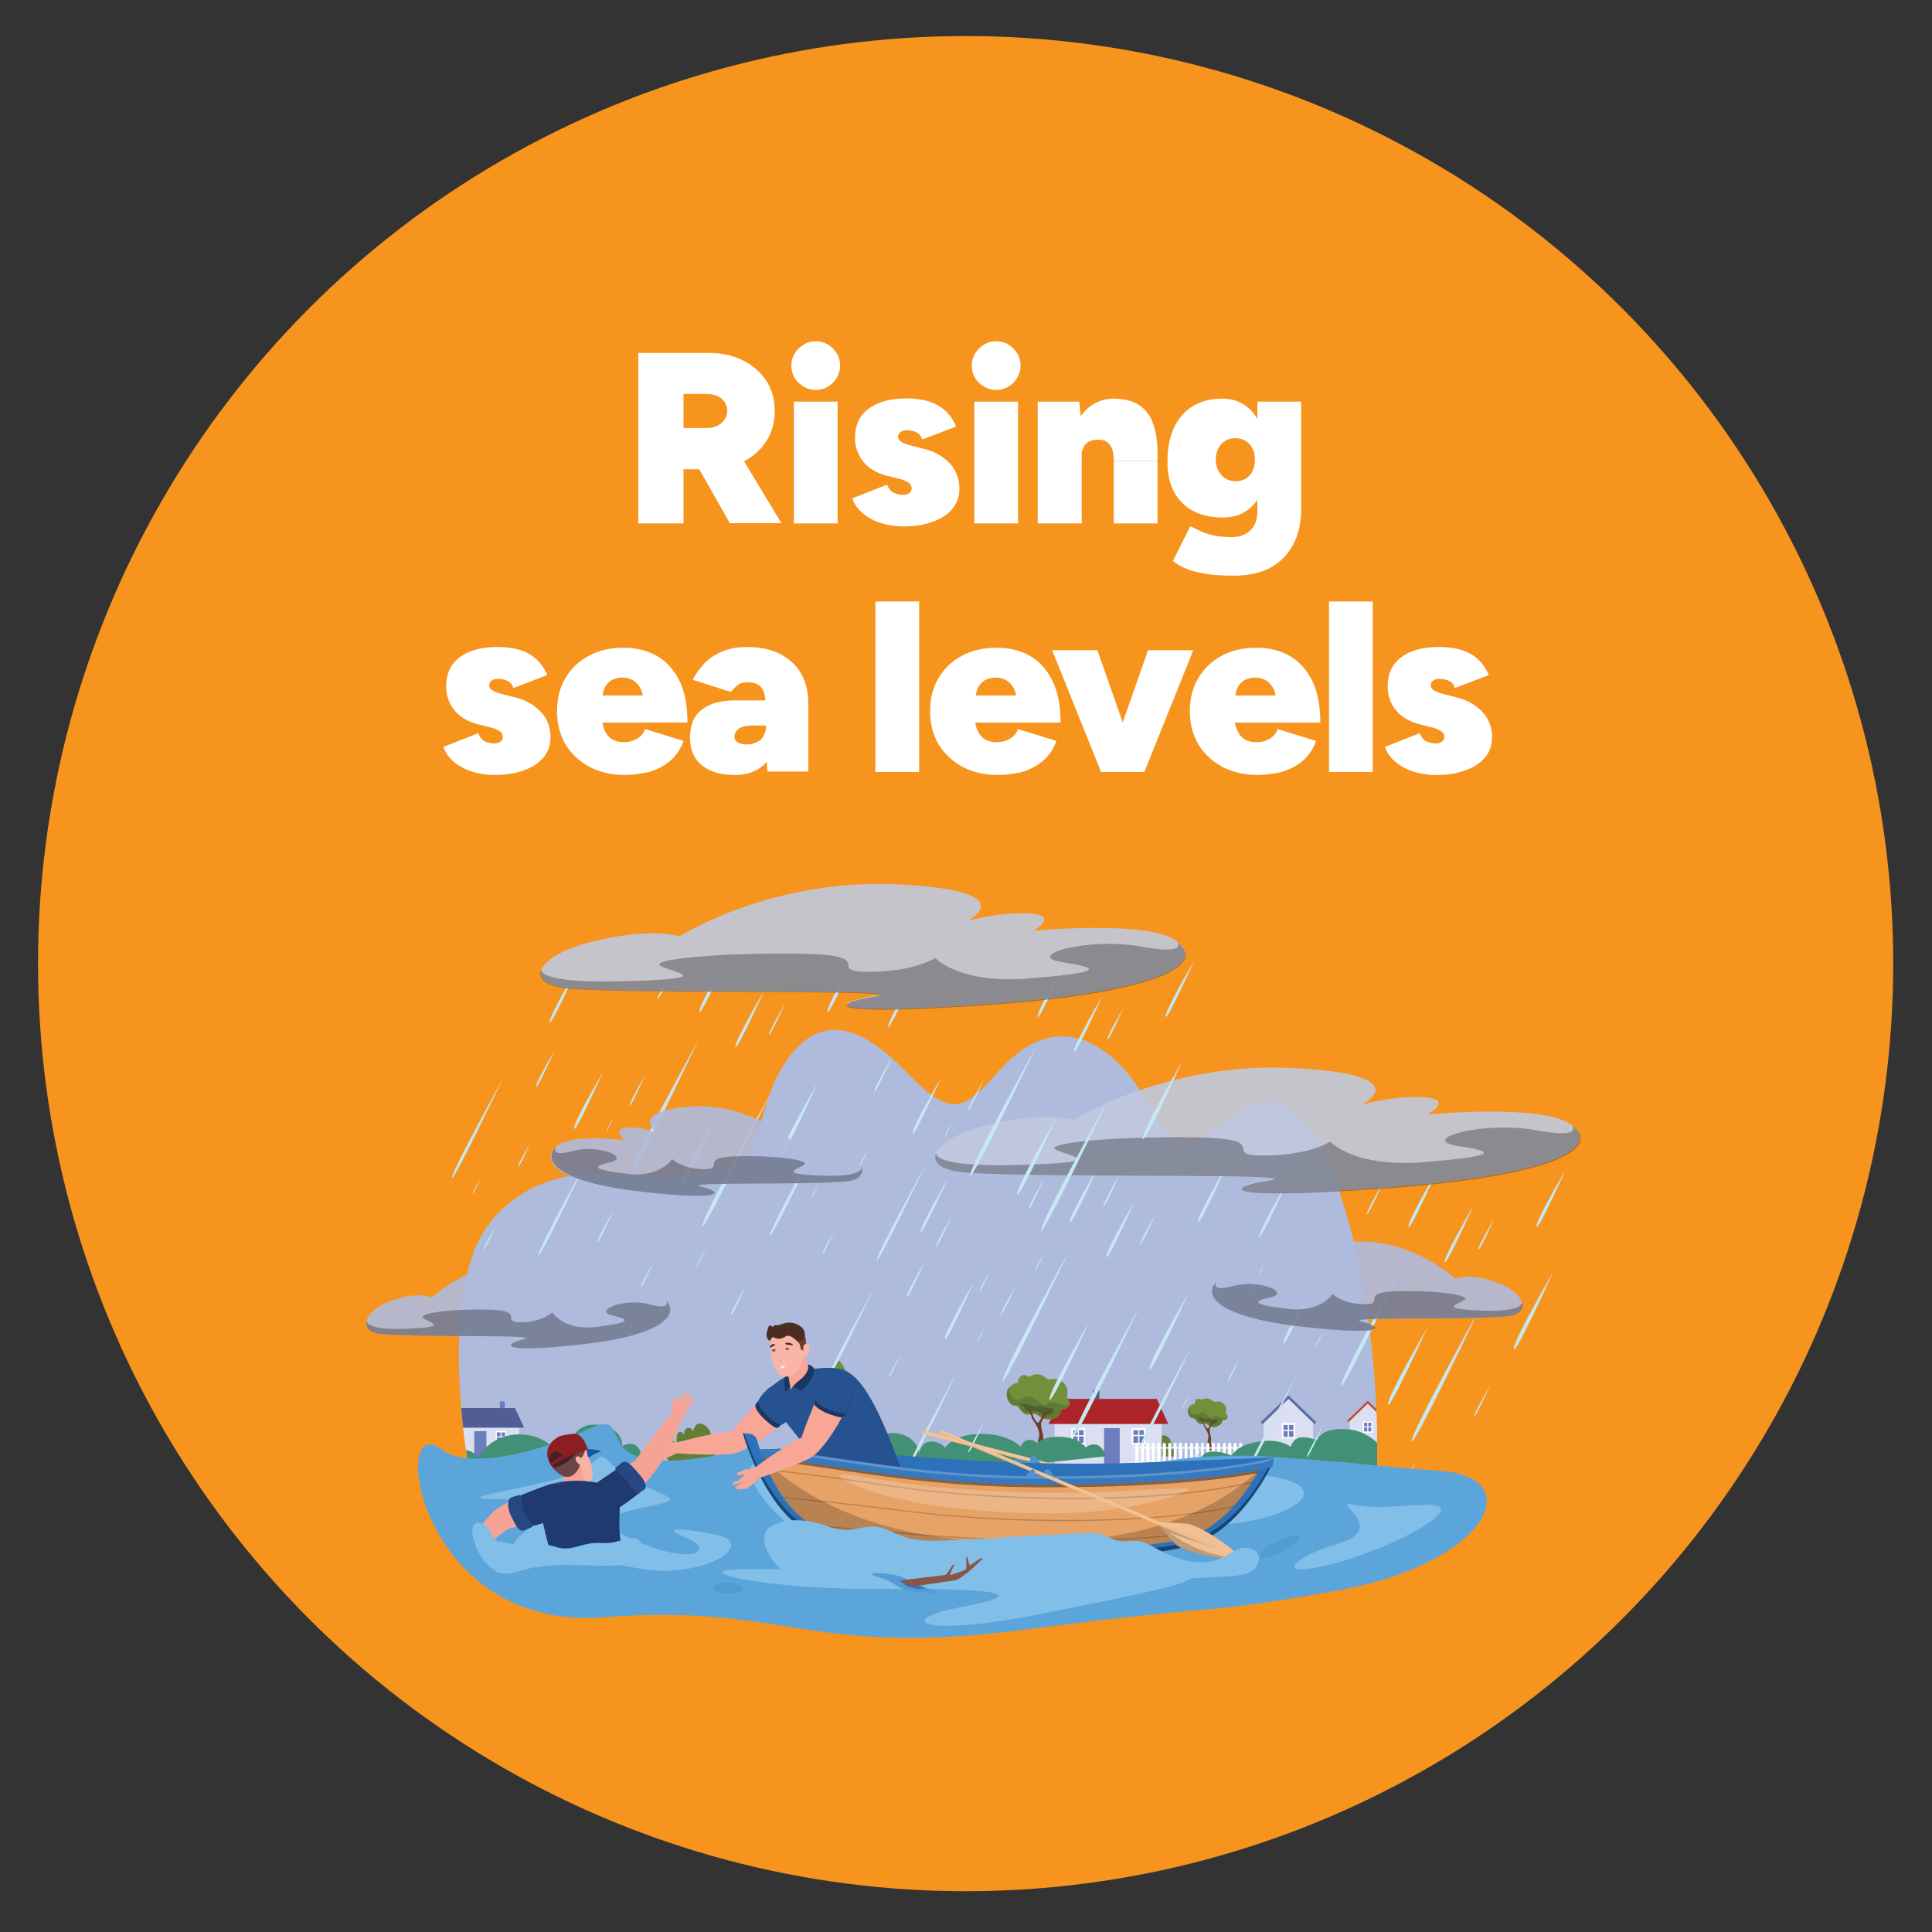 <svg xmlns="http://www.w3.org/2000/svg" xmlns:xlink="http://www.w3.org/1999/xlink" xml:space="preserve" viewBox="0 0 777.3 777.3"><rect x="0" y="0" width="777.3" height="777.3" fill="#333333" stroke="none"/><circle cx="388.5" cy="387.7" r="373.2" fill="#f7941d"/><path fill="none" d="M41.8 150h693.3v195H41.8z"/><path fill="#fff" d="M256.8 210.6V142h28.4c5.2 0 9.7 1 13.7 3s7.1 4.7 9.4 8.2 3.4 7.5 3.4 12.1-1.1 8.6-3.4 12.2-5.4 6.3-9.4 8.3-8.6 3-13.7 3H275v21.8zm18.2-38.4h9.3c1.6 0 3.1-.3 4.3-.9s2.2-1.4 2.9-2.5c.7-1 1.1-2.2 1.1-3.5 0-2-.8-3.6-2.3-4.9s-3.5-1.9-6-1.9H275zm18.7 38.4-15.3-27 13.6-10.2 22.4 37.1h-20.7zm34.5-53.7c-2.6 0-4.9-1-6.9-2.9s-2.9-4.2-2.9-6.9 1-5 2.9-6.9c2-1.9 4.2-2.9 6.9-2.9s5 1 6.9 2.9 2.9 4.2 2.9 6.9c0 2.6-1 4.9-2.9 6.9-1.9 1.9-4.2 2.9-6.9 2.9m-8.8 53.7v-49H337v49zm44 1.2c-3.3 0-6.3-.5-9.1-1.4q-4.2-1.35-7.2-3.9t-4.2-6l14-5.5c.7 1.8 1.7 2.9 3 3.4s2.5.7 3.4.7c1 0 1.9-.2 2.5-.7.7-.5 1-1.1 1-2s-.5-1.7-1.4-2.3-2.3-1.2-4.2-1.6l-4-1c-4.4-1.1-7.7-3-9.9-5.8q-3.3-4.05-3.3-9.6c0-5 1.8-8.9 5.5-11.7 3.7-2.7 8.7-4.1 15-4.1 3.9 0 7.1.5 9.8 1.4 2.6.9 4.8 2.3 6.5 4s3 3.7 3.9 5.9l-13.6 5.2c-.5-1.3-1.2-2.3-2.3-2.8-1.1-.6-2.4-.9-4-.9-1.1 0-2 .3-2.6.8s-.9 1.1-.9 1.9.5 1.5 1.4 2c.9.6 2.4 1.1 4.4 1.6l4 1q4.5 1.05 7.8 3.3c2.2 1.5 4 3.3 5.2 5.4 1.2 2.2 1.9 4.6 1.9 7.4 0 3.2-.9 5.9-2.8 8.2s-4.5 4-7.9 5.2c-3.4 1.3-7.4 1.9-11.9 1.9m37.4-54.9c-2.6 0-4.9-1-6.9-2.9s-2.9-4.2-2.9-6.9 1-5 2.9-6.9c2-1.9 4.2-2.9 6.9-2.9s5 1 6.9 2.9 2.9 4.2 2.9 6.9c0 2.6-1 4.9-2.9 6.9-1.9 1.9-4.2 2.9-6.9 2.9m-8.8 53.7v-49h17.6v49zm25.5 0v-49h16.7l1 9v40zm30.6-25.1c0-1.9-.2-3.4-.6-4.7-.4-1.2-1-2.1-1.9-2.8-.8-.7-1.8-1-3.1-1.1-2.5-.1-4.3.4-5.6 1.7-1.2 1.2-1.9 3.2-1.9 5.9h-4.8c0-5.2.8-9.5 2.4-13.1s3.7-6.3 6.4-8.2 5.7-2.8 9.1-2.8q6 0 9.9 2.4c2.6 1.6 4.6 4 5.8 7.3 1.3 3.3 1.9 7.4 1.9 12.4v2.9h-17.6zm0 25.1v-25.1h17.6v25.1zm43.7-2.4c-4.6 0-8.6-.9-11.9-2.7s-5.8-4.4-7.6-7.7c-1.8-3.4-2.6-7.4-2.6-12.1 0-5.3.9-9.8 2.6-13.6 1.8-3.8 4.3-6.6 7.6-8.7 3.3-2 7.3-3 11.9-3q5.55 0 9.6 3c2.7 2 4.7 4.9 6.1 8.8 1.4 3.8 2.1 8.4 2.1 13.9 0 4.6-.7 8.6-2.1 11.9s-3.4 5.8-6.1 7.6c-2.6 1.8-5.8 2.6-9.6 2.6m4.6 23.4c-4.2 0-7.9-.2-11-.7s-5.7-1.1-7.9-2-4-1.9-5.6-3.2l7-14c1 .5 2.3 1.1 3.7 1.8s3.2 1.3 5.2 1.8c2.1.5 4.7.8 7.7.8q3 0 5.4-1.2c1.6-.8 2.8-2 3.7-3.5.9-1.6 1.3-3.5 1.3-5.9v-43.9h17.6v43.1c0 5.4-1 10.2-3.1 14.2s-5.1 7.2-9.1 9.4-9 3.3-14.9 3.3m.8-38c1.6 0 3-.4 4.2-1.1 1.1-.8 2-1.8 2.6-3.1s.9-2.8.9-4.4c0-1.8-.3-3.3-1-4.6q-1.05-1.95-2.7-3c-1.1-.7-2.5-1.1-4.2-1.1-1.6 0-2.9.4-4.1 1.1q-1.8 1.05-2.7 3c-.7 1.3-1 2.8-1.1 4.6.1 1.6.4 3.1 1.1 4.4s1.6 2.3 2.8 3.1c1.3.8 2.7 1.1 4.2 1.1M198.9 311.8c-3.3 0-6.3-.5-9.1-1.4q-4.2-1.35-7.2-3.9t-4.2-6l14-5.5c.7 1.8 1.7 2.9 3 3.4s2.5.7 3.4.7c1 0 1.9-.2 2.5-.7.7-.5 1-1.1 1-2s-.5-1.7-1.4-2.3-2.3-1.2-4.2-1.6l-4-1c-4.4-1.1-7.7-3-9.9-5.8q-3.3-4.05-3.3-9.6c0-5 1.8-8.9 5.5-11.7 3.7-2.7 8.7-4.1 15-4.1 3.9 0 7.1.5 9.8 1.4 2.6.9 4.8 2.3 6.5 4s3 3.7 3.9 5.9l-13.6 5.2c-.5-1.3-1.2-2.3-2.3-2.8-1.1-.6-2.4-.9-4-.9-1.1 0-2 .3-2.6.8s-.9 1.1-.9 1.9.5 1.5 1.4 2c.9.6 2.4 1.1 4.4 1.6l4 1q4.5 1.05 7.8 3.3c2.2 1.5 4 3.3 5.2 5.4 1.2 2.2 1.9 4.6 1.9 7.4 0 3.2-.9 5.9-2.8 8.2s-4.5 4-7.9 5.2c-3.3 1.3-7.3 1.9-11.9 1.9m52.5 0c-5.3 0-10-1.1-14.1-3.2-4.1-2.2-7.3-5.2-9.7-9-2.3-3.9-3.5-8.3-3.5-13.4s1.1-9.6 3.4-13.4c2.3-3.9 5.5-6.9 9.5-9 4.1-2.2 8.7-3.2 14-3.2 5 0 9.5 1.1 13.3 3.3q5.7 3.3 9 9.9c2.2 4.4 3.3 10.1 3.3 16.9H240l2.2-2.5c0 2.1.3 3.9 1 5.5s1.6 2.8 2.9 3.6c1.3.9 2.9 1.3 4.8 1.3 2.2 0 4-.5 5.6-1.5s2.6-2.3 3-3.8l15.5 4.8c-1.2 3.4-3.1 6.1-5.6 8.2-2.6 2.1-5.5 3.5-8.6 4.4-3.3.6-6.4 1.1-9.4 1.1m-9.2-29.2-1.9-2.8h20.3l-1.8 2.8c0-2.5-.4-4.5-1.3-6-.9-1.4-1.9-2.5-3.2-3.1q-1.95-.9-3.9-.9c-1.4 0-2.7.3-4 .9s-2.3 1.7-3.1 3.1c-.6 1.4-1.1 3.4-1.1 6m53.5 29.2c-5.7 0-10.1-1.3-13.3-3.9q-4.8-3.9-4.8-11.1c0-5.1 1.6-8.9 4.8-11.3 3.2-2.5 7.6-3.7 13.3-3.7h14.4v10.1h-7.4c-2.3 0-4.1.4-5.3 1.2s-1.9 1.9-1.9 3.3c0 1 .4 1.7 1.3 2.3.8.5 2 .8 3.5.8q2.4 0 4.2-.9c1.8-.9 2.1-1.5 2.7-2.6.7-1.1 1-2.5 1-4h4.6q0 9.45-4.5 14.7c-3 3.3-7.2 5.1-12.6 5.1m13-1.2-.5-11.3v-12.7c0-2.3-.1-4.3-.4-6.2-.3-1.8-.9-3.3-2-4.3-1-1-2.7-1.6-5.1-1.6-1.6 0-3 .4-4 1.2s-1.9 1.7-2.6 2.7l-15.4-4.9c1.4-2.7 3.1-5 5.1-7s4.5-3.5 7.3-4.6 5.9-1.6 9.3-1.6c5.2 0 9.7.9 13.4 2.8s6.6 4.5 8.5 7.9c2 3.4 2.9 7.4 2.9 11.9v27.5h-16.5zm43.5 0V242h17.6v68.6zm49.3 1.2c-5.3 0-10-1.1-14.1-3.2-4.1-2.2-7.3-5.2-9.7-9-2.3-3.9-3.5-8.3-3.5-13.4s1.1-9.6 3.4-13.4c2.3-3.9 5.5-6.9 9.5-9 4.1-2.2 8.7-3.2 14-3.2 5 0 9.5 1.1 13.3 3.3q5.7 3.3 9 9.9c2.2 4.4 3.3 10.1 3.3 16.9H390l2.2-2.5c0 2.1.3 3.9 1 5.5s1.6 2.8 2.9 3.6c1.3.9 2.9 1.3 4.8 1.3 2.2 0 4-.5 5.6-1.5s2.6-2.3 3-3.8l15.5 4.8c-1.2 3.4-3.1 6.1-5.6 8.2-2.6 2.1-5.5 3.5-8.6 4.4-3.1.6-6.2 1.1-9.3 1.1m-9.1-29.2-1.9-2.8h20.3l-1.8 2.8c0-2.5-.4-4.5-1.3-6-.8-1.4-1.9-2.5-3.2-3.1q-1.95-.9-3.9-.9c-1.4 0-2.7.3-4 .9s-2.3 1.7-3.1 3.1c-.7 1.4-1.1 3.4-1.1 6m50.6 28-19.7-49h18.2l17.2 49zm1.7 0 17.2-49h18.2l-19.7 49zm61.3 1.2c-5.3 0-10-1.1-14.1-3.2-4.1-2.2-7.3-5.2-9.7-9-2.3-3.9-3.5-8.3-3.5-13.4s1.1-9.6 3.4-13.4c2.3-3.9 5.5-6.9 9.5-9 4-2.2 8.7-3.2 14-3.2 5 0 9.5 1.1 13.3 3.3q5.7 3.3 9 9.9c2.2 4.4 3.3 10.1 3.3 16.9h-36.7l2.2-2.5c0 2.1.3 3.9 1 5.5s1.6 2.8 2.9 3.6c1.3.9 2.9 1.3 4.8 1.3 2.2 0 4-.5 5.6-1.5s2.6-2.3 3-3.8l15.5 4.8c-1.2 3.4-3.1 6.1-5.6 8.2-2.6 2.1-5.5 3.5-8.6 4.4-3.2.6-6.3 1.1-9.3 1.1m-9.2-29.2-1.9-2.8h20.3l-1.8 2.8c0-2.5-.4-4.5-1.3-6-.9-1.4-1.9-2.5-3.2-3.1q-1.95-.9-3.9-.9c-1.4 0-2.7.3-4 .9s-2.3 1.7-3.1 3.1c-.6 1.4-1.1 3.4-1.1 6m37.9 28V242h17.6v68.6zm43 1.2c-3.3 0-6.3-.5-9.1-1.4q-4.2-1.35-7.2-3.9t-4.2-6l14-5.5c.7 1.8 1.7 2.9 3 3.4s2.5.7 3.4.7c1 0 1.9-.2 2.5-.7.7-.5 1-1.1 1-2s-.5-1.7-1.4-2.3-2.3-1.2-4.2-1.6l-4-1c-4.4-1.1-7.7-3-9.9-5.8q-3.3-4.05-3.3-9.6c0-5 1.8-8.9 5.5-11.7 3.7-2.7 8.7-4.1 15-4.1 3.9 0 7.1.5 9.8 1.4 2.6.9 4.8 2.3 6.5 4s3 3.7 3.9 5.9l-13.6 5.2c-.5-1.3-1.2-2.3-2.3-2.8s-2.4-.9-4-.9c-1.1 0-2 .3-2.6.8s-.9 1.1-.9 1.9.5 1.5 1.4 2c.9.6 2.4 1.1 4.4 1.6l4 1q4.5 1.05 7.8 3.3c2.2 1.5 4 3.3 5.2 5.4 1.2 2.2 1.9 4.6 1.9 7.4 0 3.2-.9 5.9-2.8 8.2s-4.5 4-7.9 5.2c-3.3 1.3-7.3 1.9-11.9 1.9"/><path fill="#afbbdd" d="M552.6 617c4.5-49.1-1.4-103.3-14.9-140.9-2.1-5.9-4.3-11.4-6.9-16.1-7.4-13.5-16.9-19.5-26-16.2-11.6 4.1-23.2 22.4-34.2 12.6-3.8-3.4-6.9-9.8-10.3-15.3-15.9-25.9-36.8-31.4-54.4-14.3-6.6 6.3-12.8 15.5-19.7 17.2-8.3 1.9-16.3-7.5-24.1-15.2-9.2-8.9-18.9-15.6-28.8-14.3-9.9 1.4-19.9 11.8-25.6 31.6-1.4 4.8-2.6 10.2-4.5 14.1-2.4 5.1-5.6 6.8-8.7 8.1-30.2 12.3-62.4-7.9-91.3 17.2-4.8 4.2-9.6 9.9-13 19.3-5.1 14.1-6.3 34.7-5.2 53.4 2.1 33.6 6.9 58.3 21.2 59 4.5.2 9 0 13.5 0h44.2c42.1 0 74.9 19.6 116.9 19.6 39.6 0 88.6-19.6 128.2-19.6 14.6-.2 29.2-.2 43.6-.2"/><defs><path id="a" d="M552.6 617c4.5-49.1-1.4-103.3-14.9-140.9-2.1-5.9-4.3-11.4-6.9-16.1-7.4-13.5-16.9-19.5-26-16.2-11.6 4.1-23.2 22.4-34.2 12.6-3.8-3.4-6.9-9.8-10.3-15.3-15.9-25.9-36.8-31.4-54.4-14.3-6.6 6.3-12.8 15.5-19.7 17.2-8.3 1.9-16.3-7.5-24.1-15.2-9.2-8.9-18.9-15.6-28.8-14.3-9.9 1.4-19.9 11.8-25.6 31.6-1.4 4.8-2.6 10.2-4.5 14.1-2.4 5.1-5.6 6.8-8.7 8.1-30.2 12.3-62.4-7.9-91.3 17.2-4.8 4.2-9.6 9.9-13 19.3-5.1 14.1-6.3 34.7-5.2 53.4 2.1 33.6 6.9 58.3 21.2 59 4.5.2 9 0 13.5 0h44.2c42.1 0 74.9 19.6 116.9 19.6 39.6 0 88.6-19.6 128.2-19.6 14.6-.2 29.2-.2 43.6-.2"/></defs><clipPath id="b"><use xlink:href="#a" overflow="visible"/></clipPath><g clip-path="url(#b)"><path fill="#647e37" d="M472.5 585.9s.9-1.8.4-2.9c-.6-1.2-1.6-.5-1.6-.5s.5-3.2-1.8-4.6c-2.4-1.4-3.4 1.3-3.4 1.3s-.2-1.2-1.2-1.2-1.1 1.5-1.1 1.5-1.2-4.6-4.6-3.4-2.4 5.6-2.4 5.6-.9-1.4-2.1-.9c-1.2.4-.6 2.7-.6 2.7s-.8-.9-1.5-.6c-.7.4.4 3.1.4 3.1h19.5z"/><path fill="#72903b" d="M488.1 563.7c.8.7 2.6-.7 4.3 1.2 1.8 1.9.2 3.3 1.1 4.1.8.8.5 2.4-1.8 2.4 0 0 .1 1.6-2.2 2.5s-3.6-1.1-4.6-1.2c-.9 0-2 .5-2.8-.2s-1.1-1.9-2.2-1.9c-1.2 0-2.6-2-1.8-3.9s2.6-1.9 2.6-1.9-.1-1.1.7-1.8c.9-.6 2.1.2 2.1.2s2.1-1.6 4.6.5"/><path fill="#617b36" d="M478.8 565.7c-.6.8-.1 3.2 1.6 3.4 1.8.2 1.8-.8 3.3-.8 1.5.1 3.4 2.9 4.2 2.1.8-.9 1.6-.7 2.9-.2 1.3.6 2.6.6 3.1 0-.1.6-.8 1.2-2.1 1.2 0 0 .1 1.6-2.2 2.5s-3.6-1.1-4.6-1.2c-.9 0-2 .5-2.8-.2s-1.1-1.9-2.2-1.9c-1.2 0-2.6-2-1.8-3.9.1-.4.4-.7.6-1"/><path fill="#4c622d" d="M488.7 571.1c.8-.1 1.5.2 1.1 1.1-.5.9-2.4.8-3.4.1-.9-.7-1.1-.2-1.9-.4-.8-.1-.4-.1-1.3-.1s-.7-1.1-1.4-1.3-.7-.6.1-.5 1.5.2 2.2.6c.6.4 1.3.1 1.9 0 .7.1 1.7.6 2.7.5"/><path fill="#703c24" d="M489.3 571.7c-.7.6-2.4 2.2-2.6 3.3s.7 2.9.5 4.3.6 4.1.6 4.1h-1.6s-.7-1.2-.4-3.2c.2-2 .7-1.9.2-3.3-.4-1.4-1.3-2.4-1.6-3.2s-.8-2.6-1.1-2.9c-.1-.1.1-.1.2 0s.6.9.8 1.5.5 1.5 1.2 2.2c.6.6.7 0 1.2-.8s.5-.9.5-1.2-.2-.7-.2-.9 0-.1.1 0c0 .1.4.8.5.9s.9-.8 1.5-1.2c.2.2.2.3.2.4"/><path fill="#72903b" d="M338.4 548.3c.6.9 2 2.7 2 5.4s1.5 4.1 1.5 6.3c0 2.1.8 4.5.9 6.1.2 1.6.2 3.3-.2 5.5-.6 2.2 0 5.3-2.6 5.6-2.7.2-3.2-.4-4.7-1.8-1.6-1.4-2.2-2.6-2-5.4s.4-3.9 0-6.2c-.5-2.4.9-6.2.9-8-.1-1.9.5-2.4.7-4.3.3-2 1.1-6.5 3.5-3.2"/><path fill="#010101" d="M334.1 555.9c-.1-1.9.5-2.4.7-4.3.1-.7.2-1.8.6-2.6 0 0-.6 2-.4 3.6s-.8 2.6-.4 4.2c.5 1.6.8 4 .2 5.3s.8 3.1 1.6 4.9c.9 2-.2 3.1 1.4 3.8s3.1 2.8 3.3 1.2c.4-1.6 1.4-2.5 1.6-3.6 0 1.1-.1 2.1-.5 3.4-.6 2.2 0 5.3-2.6 5.6-2.7.2-3.2-.4-4.7-1.8-1.6-1.4-2.2-2.6-2-5.4s.4-3.9 0-6.2c-.1-2.5 1.4-6.4 1.2-8.1" opacity=".1"/><path fill="#703c24" d="M339.3 574.3c0 .2.5 3.1.6 6.1s.8 6.5.8 6.5h-1.2s-.6-3.4-.7-5.9c0-2.5 0-2.9-.2-3.3-.4-.5-1.1-.9-1.1-1.2 0-.1 0-.1.1-.1.1.1.9.8 1.2.9.2.1-.1-2.7-.1-3.1-.1-.4.5-.2.6.1"/><path fill="#72903b" d="M329.3 556c.5.7 1.3 2.5 1.4 4.1.2 1.6.5 2 1.3 4.1.8 2 1.2 3.9 1.3 6.7.2 2.8 2.5 6.7-.2 8.7-2.8 2-4.3-.1-5.8-1.6-1.3-1.5-.2-2.6-.6-4.5s-.8-4.3-.2-7.1.8-3.1.5-5.6c-.4-2.6.5-2.4.4-4.2-.3-2.2.9-2.2 1.9-.6"/><path fill="#010101" d="M326.5 566.3c.6-2.8.8-3.1.5-5.6-.4-2.6.5-2.4.4-4.2v-.9c.1.5.5 1.2.2 1.8-.5 1.2-.1 2.2.2 2.9.4.8-.7 2.5.1 3.5s1.1 2.5.4 2.8-1.3 1.1.1 3.2-.1 4.8 1.2 5.5c1.4.7 1.4 2.9 3.4 2.2.6-.2 1.1-.7 1.4-1.3.1 1.3-.1 2.6-1.3 3.4-2.8 2-4.3-.1-5.8-1.6-1.3-1.5-.2-2.6-.6-4.5-.2-1.9-.8-4.4-.2-7.2" opacity=".1"/><path fill="#703c24" d="M331.4 579.6c.1.5.9 5.8.9 7.3h-.7s-.6-5.2-.6-5.8c-.1-.7-.2-1.1-.2-1.5s.5-.2.6 0"/><path fill="#dadff1" d="M508.4 586.6h19.9v-14.4l-9.9-9.6-10 9.6z"/><path fill="#5b6ca9" d="m508 573 10.4-10.2 10.5 10.2.7-.8-11.2-10.8-11.2 10.8z"/><path fill="#fff" d="M515.7 572.5h5.4v6.2h-5.4z"/><path fill="#6c7cbc" d="M516.4 573.3h4v4.8h-4z"/><path fill="#fff" d="M518.1 573h.5v5.4h-.5z"/><path fill="#fff" d="M515.9 575.3h4.9v.5h-4.9z"/><path fill="#dadff1" d="M175.4 574.4h33.5v12.8h-33.5z"/><path fill="#505e95" d="M173.5 574.4h37.4l-3.7-7.9H177z"/><path fill="#fff" d="M199.4 575.7h4.3v5.1h-4.3z"/><path fill="#6c7cbc" d="M199.9 576.3h3.3v3.9h-3.3z"/><path fill="#fff" d="M201.4 576.1h.4v4.5h-.4z"/><path fill="#fff" d="M199.6 577.9h4v.4h-4zm-19.1-2.2h4.3v5.1h-4.3z"/><path fill="#6c7cbc" d="M181.1 576.4h3.3v3.9h-3.3z"/><path fill="#fff" d="M182.5 576.1h.4v4.5h-.4z"/><path fill="#fff" d="M180.8 577.9h4v.4h-4z"/><path fill="#6c7cbc" d="M190.8 575.8h4.9v11.4h-4.9zm10.3-12h2v2.8h-2z"/><path fill="#dadff1" d="M424.3 572.9h43.1v16.5h-43.1z"/><path fill="#ae2529" d="M421.9 572.9H470l-4.6-10.1h-38.9z"/><path fill="#fff" d="M455.3 574.6h5.6v6.5h-5.6z"/><path fill="#6c7cbc" d="M456 575.4h4.2v5.1H456z"/><path fill="#fff" d="M457.9 575.1h.5v5.6h-.5z"/><path fill="#fff" d="M455.5 577.3h5.2v.5h-5.2zm-24.5-2.7h5.6v6.5H431z"/><path fill="#6c7cbc" d="M431.8 575.4h4.2v5.1h-4.2z"/><path fill="#fff" d="M433.6 575.1h.5v5.6h-.5z"/><path fill="#fff" d="M431.3 577.4h5.2v.5h-5.2z"/><path fill="#6c7cbc" d="M444.2 574.6h6.3v14.7h-6.3z"/><path fill="#516098" d="M439.7 559.3h2.6v3.5h-2.6z"/><path fill="#fff" d="m498.5 580.9.6-.6.6.6v9.5h-1.2zm-2.2 0 .6-.6.6.6v9.5h-1.2zm-2.2 0 .7-.6.6.6v9.5h-1.3zm-2.1 0 .6-.6.5.6v9.5H492zm-2.3 0 .6-.6.6.6v9.5h-1.2zm-2.2 0 .7-.6.6.6v9.5h-1.3zm-2.1 0 .6-.6.6.6v9.5h-1.2zm-2.2 0 .5-.6.6.6v9.5h-1.1zm-2.3 0 .7-.6.6.6v9.5h-1.3zm-2.1 0 .6-.6.6.6v9.5h-1.2zm-2.2 0 .6-.6.5.6v9.5h-1.1zm-2.3 0 .6-.6.7.6v9.5h-1.3zm-2.1 0 .6-.6.6.6v9.5h-1.2zm-2.2 0 .6-.6.6.6v9.5H470zm-2.2 0 .5-.6.8.6v9.5h-1.3zm-2.2 0 .6-.6.6.6v9.5h-1.2zm-2.2 0 .6-.6.6.6v9.5h-1.2zm-2.2 0 .6-.6.7.6v9.5h-1.3zm-2.1 0 .6-.6.5.6v9.5h-1.1zm-2.3 0 .6-.6.6.6v9.5h-1.2z"/><path fill="#fff" d="M456.2 582.3h44.1v.5h-44.1zm0 5.9h44.1v.5h-44.1z"/><path fill="#72903b" d="M421.1 554.6c1.2 1.1 4-1.1 6.9 1.9 2.8 2.9.5 5.3 1.8 6.6s.7 3.8-2.7 3.8c0 0 .2 2.7-3.5 3.9-3.8 1.3-5.9-1.8-7.3-1.9s-3.2.8-4.6-.4c-1.4-1.1-1.8-3.1-3.5-2.9-1.8.1-4-3.3-2.8-6.2 1.3-2.9 4.2-3.1 4.2-3.1s-.2-1.6 1.2-2.7 3.3.4 3.3.4 3.1-2.8 7 .6"/><path fill="#617b36" d="M406.4 557.7c-.9 1.4-.1 5.1 2.6 5.4 2.7.4 2.8-1.4 5.2-1.3 2.5.1 5.3 4.7 6.7 3.3s2.6-1.2 4.7-.4 4.1.8 4.8 0c-.2.9-1.3 1.9-3.3 1.9 0 0 .2 2.7-3.5 3.9-3.8 1.3-5.9-1.8-7.3-1.9s-3.2.8-4.6-.4c-1.4-1.1-1.8-3.1-3.5-2.9-1.8.1-4-3.3-2.8-6.2.3-.4.7-.9 1-1.4"/><path fill="#4c622d" d="M422 566.4c1.3-.1 2.5.4 1.8 1.8s-3.8 1.4-5.3.2-1.6-.4-2.9-.6-.6-.1-2.1-.1-1.1-1.8-2.2-2.1c-1.2-.4-1.1-.9.2-.8s2.5.4 3.4.8c1.1.6 2 .2 2.9 0 1.2-.1 2.8.9 4.2.8"/><path fill="#703c24" d="M423 567.3c-1.1.8-3.8 3.5-4.1 5.3-.4 1.8 1.2 4.6.8 6.8s.9 6.6.9 6.6H418s-1.1-2-.6-5.1c.5-3.2 1.1-2.9.5-5.2-.6-2.2-2.1-3.8-2.6-4.9-.6-1.3-1.3-4.1-1.8-4.7-.2-.1.1-.2.4-.1.2.2.9 1.4 1.3 2.5.4.9.8 2.5 1.8 3.5.9.9 1.1 0 1.8-1.3.7-1.2.8-1.5.8-1.9s-.4-1.2-.4-1.4.1-.2.2 0c.1.1.6 1.4.8 1.5s1.4-1.4 2.5-1.9c.3-.1.4.1.3.3"/><path fill="#647e37" d="M286.4 587.8s2.4-2.4 1.5-4.6c-.8-2.4-2.5-.5-2.5-.5s2.5-5.9-1.5-9c-4-3.2-5.2 2.4-5.2 2.4s-.1-1.8-1.9-1.6c-1.8.1-1.6 2.9-1.6 2.9s-.7-1.9-2.1-1.2-.7 4.9-.7 4.9-1.4-2.6-4.2-.5.7 7.1.7 7.1h17.5z"/><path fill="#dadff1" d="M543 582.3h14.7v-10.7l-7.4-7.2-7.3 7.2z"/><path fill="#c04927" d="m558 572.2.6-.6-8.3-8-8.3 8 .5.6 7.8-7.5z"/><path fill="#fff" d="M548.3 571.9h4v4.6h-4z"/><path fill="#6c7cbc" d="M548.8 572.4h2.9v3.5h-2.9z"/><path fill="#fff" d="M550.1 572.2h.4v4h-.4z"/><path fill="#fff" d="M548.5 573.9h3.6v.4h-3.6z"/><path fill="#429075" d="M445.1 585.9s-1.5-4.3-4.2-4.7-4.1 1.2-4.1 1.2-2.2-3.9-9.6-4.3c-7.4-.5-9.9 2.5-9.9 2.5s-1.2-1.4-3.4-1.3c-2.2 0-3.2 2.8-3.2 2.8s-4.9-5.3-15.9-5.2c-10.9 0-14.6 5.5-14.6 5.5s-2.1-2.7-6-2.4c-3.9.4-4.3 4.7-4.3 4.7s-.7-6.7-8.9-8-11.9 5.8-11.9 5.8-.7-1.8-3.3-2.1c-2.6-.4-4 1.8-4 1.8s-5.8-4-13.7-3.1-9.8 5.4-9.8 5.4-2.2-2-5.8-1.6c-3.5.4-2.9 4.3-2.9 4.3l83.4 4.2zm116.3 6.4s-4.8-16.3-19.6-17.3c-10.7-.7-11.9 4.5-11.9 4.5s-3.5-1.6-6.7-1.2c-3.2.6-3.9 3.8-3.9 3.8s-4-3.5-12.9-2.1c-8.9 1.3-10.8 5.6-10.8 5.6s-4.6-2-8.8-1.5c-4.1.5-3.8 4.2-3.8 4.2s-3.3-1.5-7.3-.7c-4 .7-1.8 4.7-1.8 4.7zM256 589.9s3.3-4.1.9-7.3c-2.4-3.3-6.5-.8-6.5-.8s.4-7.2-9.2-8.5c-9.5-1.3-11.3 6.5-11.3 6.5s-1.6-2.4-4.3-1.6c-2.7.7-3.2 4.2-3.2 4.2s-5.1-6.2-15.7-5.2c-10.7 1.2-14.3 9.5-14.3 9.5s-1.4-3.1-5.6-3.3c-4.3-.2-5.6 7.4-5.6 7.4z"/></g><path fill="#c5e8f3" d="M566.5 505s-27.5 49.6-26.9 52.5c.4 2.9 26.9-52.5 26.9-52.5m-87 36.5s-20.9 37.8-20.6 40.1c.5 2.2 20.6-40.1 20.6-40.1m98.8-70.7s-12.5 21.2-11.6 22.8c.7 1.6 11.6-22.8 11.6-22.8m-33.1 47.9s-6.8 11.6-6.5 12.6c.4.8 6.5-12.6 6.5-12.6m-12.7 16.8s-3.4 5.9-3.2 6.3 3.2-6.3 3.2-6.3m-53.7 24.9s-3.4 5.9-3.2 6.3 3.2-6.3 3.2-6.3m53.5 13.2s-6.8 11.6-6.5 12.6c.5.8 6.5-12.6 6.5-12.6m-33.6-26.9s-5.1 8.5-4.7 9.2c.2.7 4.7-9.2 4.7-9.2m-13.9 33.2s-5.1 8.5-4.7 9.2c.2.7 4.7-9.2 4.7-9.2m43.1-62.1s-12.5 21.2-11.6 22.8c.7 1.5 11.6-22.8 11.6-22.8m-19.4-8.7s-8 13.5-7.5 14.7c.5.9 7.5-14.7 7.5-14.7m65.8 24.9s-16.3 28.2-15.9 31c.6 3 15.9-31 15.9-31m-56.6-58.1s-11.5 19.7-11.2 21.9c.4 2 11.2-21.9 11.2-21.9m77.2 51.4s-27.5 49.6-26.9 52.5c.5 3 26.9-52.5 26.9-52.5m-73.4 26.3s-19.7 35.8-19.4 37.8c.3 2.2 19.4-37.8 19.4-37.8m108.3-82.8s-12.5 21.2-11.6 22.8c.7 1.6 11.6-22.8 11.6-22.8M601.3 490s-6.8 11.6-6.5 12.6c.5 1 6.5-12.6 6.5-12.6M548 594.8s-5.2 8.7-4.8 9.4c.4.5 4.8-9.4 4.8-9.4m51.6-37.5s-6.8 11.6-6.5 12.6c.4.8 6.5-12.6 6.5-12.6m-30 30.6s-4.3 7.4-4.1 8c.4.6 4.1-8 4.1-8m-13.2-112s-6.8 11.6-6.5 12.6c.5.8 6.5-12.6 6.5-12.6m36.5 9.1s-12.5 21.2-11.6 22.8c.6 1.5 11.6-22.8 11.6-22.8m32 26.7s-16.3 28.2-15.9 31c.6 2.9 15.9-31 15.9-31M430.3 503s-27.5 49.6-26.9 52.5c.4 2.9 26.9-52.5 26.9-52.5m-78.6 15.2s-20.9 37.8-20.6 40.1 20.6-40.1 20.6-40.1m90.4-49.3s-12.5 21.2-11.6 22.8c.7 1.5 11.6-22.8 11.6-22.8M409 516.7s-6.8 11.6-6.5 12.6c.4.8 6.5-12.6 6.5-12.6m-12.7 16.9s-3.4 5.9-3.2 6.3c.3.4 3.2-6.3 3.2-6.3m-53.7 24.8s-3.4 5.9-3.2 6.3c.1.4 3.2-6.3 3.2-6.3m53.5 13.3s-6.8 11.6-6.5 12.6c.5.8 6.5-12.6 6.5-12.6m-33.6-27s-5.1 8.5-4.7 9.2c.2.7 4.7-9.2 4.7-9.2m-13.9 33.4s-5.1 8.5-4.7 9.2c.3.5 4.7-9.2 4.7-9.2m43.2-62.2s-12.5 21.2-11.6 22.8c.7 1.5 11.6-22.8 11.6-22.8m-19.5-8.7s-8 13.5-7.5 14.7c.5.9 7.5-14.7 7.5-14.7m65.8 24.8s-16.3 28.2-15.9 31c.6 3 15.9-31 15.9-31m-56.6-58.1s-11.5 19.7-11.2 21.9c.4 2 11.2-21.9 11.2-21.9m77.2 51.4s-27.5 49.6-26.9 52.5c.5 3 26.9-52.5 26.9-52.5m-73.4 26.3s-19.7 35.8-19.4 37.8c.3 2.2 19.4-37.8 19.4-37.8m108.3-82.7s-12.5 21.2-11.6 22.8c.7 1.5 11.6-22.8 11.6-22.8m-28.5 19.3s-6.8 11.6-6.5 12.6c.5.8 6.5-12.6 6.5-12.6m-53.2 104.6s-5.2 8.7-4.8 9.4c.3.7 4.8-9.4 4.8-9.4m37.9 8.2s-6.8 11.6-6.5 12.6c.4.9 6.5-12.6 6.5-12.6m-16.2-14.9s-4.3 7.4-4.1 8c.2.4 4.1-8 4.1-8m-13.3-112.2s-6.8 11.6-6.5 12.6c.4 1 6.5-12.6 6.5-12.6m36.4 9.1s-12.5 21.2-11.6 22.8c.7 1.6 11.6-22.8 11.6-22.8m21.6 36.9s-16.3 28.2-15.9 31c.5 3 15.9-31 15.9-31"/><path fill="#c1c9de" d="M389.1 471.7c-20.4-1.3-15.5-13.2 8-19 23.9-5.9 35-2.1 35-2.1s36.7-23.4 87.9-20.9 28.2 14.6 28.2 14.6 14-3.8 25.3-2.8c11.4.9.9 6.9.9 6.9s46.1-4.5 57.8 4.1c11.8 8.6-4.5 20.2-74.2 25.3-69.8 5.1-65.2-.4-47.5-3.2 18.1-2.8-86.7-.7-121.4-2.9" opacity=".9"/><path fill="#010101" d="M618.4 454.8c-22.1-4.1-48.5 3.8-31.6 6.3s13.4 4.2-14.3 6.5c-27.9 2.2-37.3-8.3-37.3-8.3s-8 5.5-26.6 5.6 5.2-6.8-27.9-7.3c-33-.5-62.4 2.4-55.5 5.2s20.8 4.9-15.4 5.9c-33.8.9-33.4-4.2-33.1-4.9-1.8 3.9 2.1 7.3 12.3 8 34.7 2.2 139.5.1 121.7 3.1-17.7 2.8-22.3 8.2 47.5 3.2 69.6-5.1 85.9-16.7 74.3-25.3 1.3 2 .7 4.7-14.1 2" opacity=".3"/><path fill="#c5e8f3" d="M417.2 420.5s-27.5 49.6-26.9 52.5c.5 2.9 26.9-52.5 26.9-52.5M330.3 457s-20.9 37.8-20.6 40.1c.5 2.2 20.6-40.1 20.6-40.1m98.8-70.7s-12.5 21.2-11.6 22.8c.7 1.5 11.6-22.8 11.6-22.8M396 434.1s-6.8 11.6-6.5 12.6c.3.9 6.5-12.6 6.5-12.6M383.3 451s-3.4 5.9-3.2 6.3 3.2-6.3 3.2-6.3m-53.7 24.8s-3.4 5.9-3.2 6.3c.1.4 3.2-6.3 3.2-6.3m53.4 13.3s-6.8 11.6-6.5 12.6c.5.8 6.5-12.6 6.5-12.6m-33.6-26.9s-5.1 8.5-4.7 9.2c.3.5 4.7-9.2 4.7-9.2m-13.8 33.2s-5.1 8.5-4.7 9.2c.3.6 4.7-9.2 4.7-9.2m43.2-62.1s-12.5 21.2-11.6 22.8c.6 1.5 11.6-22.8 11.6-22.8m-19.5-8.7s-8 13.5-7.5 14.7c.4.9 7.5-14.7 7.5-14.7m65.8 24.8s-16.3 28.2-15.9 31c.5 3.1 15.9-31 15.9-31m-56.6-58.1S357 411 357.3 413.2c.3 2.1 11.2-21.9 11.2-21.9m77.2 51.4s-27.5 49.6-26.9 52.5c.4 3 26.9-52.5 26.9-52.5M372.2 469s-19.7 35.8-19.4 37.8c.4 2.3 19.4-37.8 19.4-37.8m108.4-82.7s-12.5 21.2-11.6 22.8c.6 1.5 11.6-22.8 11.6-22.8M452 405.5s-6.8 11.6-6.5 12.6c.5 1 6.5-12.6 6.5-12.6m-53.1 104.8s-5.2 8.7-4.8 9.4c.2.5 4.8-9.4 4.8-9.4m51.5-37.6s-6.8 11.6-6.5 12.6c.5.9 6.5-12.6 6.5-12.6m-29.9 30.7s-4.3 7.4-4.1 8 4.1-8 4.1-8m-13.3-112.1s-6.8 11.6-6.5 12.6c.4.9 6.5-12.6 6.5-12.6m36.5 9.1s-12.5 21.2-11.6 22.8c.6 1.6 11.6-22.8 11.6-22.8m31.9 26.7s-16.3 28.2-15.9 31c.7 2.9 15.9-31 15.9-31M281 418.5s-27.5 49.6-26.9 52.5 26.9-52.5 26.9-52.5m-78.6 15.3s-20.9 37.8-20.6 40.1c.5 2 20.6-40.1 20.6-40.1m90.6-49.5s-12.5 21.2-11.6 22.8c.7 1.6 11.6-22.8 11.6-22.8m-33.2 47.9s-6.8 11.6-6.5 12.6c.5.8 6.5-12.6 6.5-12.6M247.2 449s-3.4 5.9-3.2 6.3c.1.5 3.2-6.3 3.2-6.3m-53.8 24.9s-3.4 5.9-3.2 6.3 3.2-6.3 3.2-6.3m53.4 13.2s-6.8 11.6-6.5 12.6c.5.9 6.5-12.6 6.5-12.6m-33.6-26.9s-5.1 8.5-4.7 9.2 4.7-9.2 4.7-9.2m-13.9 33.3s-5.1 8.5-4.7 9.2c.4.6 4.7-9.2 4.7-9.2m43.3-62.2s-12.5 21.2-11.6 22.8c.7 1.6 11.6-22.8 11.6-22.8m-19.5-8.6s-8 13.5-7.5 14.7c.6.9 7.5-14.7 7.5-14.7m65.8 24.8s-16.3 28.2-15.9 31c.6 3 15.9-31 15.9-31m-56.6-58.1s-11.5 19.7-11.2 21.9c.5 2 11.2-21.9 11.2-21.9m77.2 51.4s-27.5 49.6-26.9 52.5c.4 3 26.9-52.5 26.9-52.5M236 467.1s-19.7 35.8-19.4 37.8c.4 2.2 19.4-37.8 19.4-37.8m108.5-82.8s-12.5 21.2-11.6 22.8c.7 1.6 11.6-22.8 11.6-22.8m-28.6 19.4s-6.8 11.6-6.5 12.6c.4.8 6.5-12.6 6.5-12.6m-53.2 104.6s-5.2 8.7-4.8 9.4c.3.7 4.8-9.4 4.8-9.4m37.8 8.2s-6.8 11.6-6.5 12.6c.5.8 6.5-12.6 6.5-12.6m-16.2-14.9s-4.3 7.4-4.1 8c.2.4 4.1-8 4.1-8M271 389.4s-6.8 11.6-6.5 12.6c.5.8 6.5-12.6 6.5-12.6m36.5 9.1s-12.5 21.2-11.6 22.8c.6 1.5 11.6-22.8 11.6-22.8m21.6 36.9s-16.3 28.2-15.9 31c.6 3 15.9-31 15.9-31"/><path fill="#c1c9de" d="M230.4 397.8c-20.4-1.3-15.5-13.2 8-19 23.9-5.9 35-2.1 35-2.1s36.7-23.4 87.9-20.9 28.2 14.6 28.2 14.6 14-3.8 25.3-2.8c11.4.9.9 6.9.9 6.9s46.1-4.5 57.8 4.1-4.5 20.2-74.2 25.3-65.2-.4-47.5-3.2c18.1-2.8-86.8-.7-121.4-2.9" opacity=".9"/><path fill="#010101" d="M459.5 380.9c-22.1-4.1-48.5 3.8-31.6 6.3 16.9 2.6 13.4 4.2-14.3 6.5-27.9 2.2-37.3-8.3-37.3-8.3s-8 5.5-26.6 5.6 5.2-6.8-27.9-7.3c-33-.5-62.4 2.4-55.5 5.2s20.8 4.9-15.4 5.9c-33.8.9-33.4-4.2-33.1-4.9-1.8 3.9 2.1 7.3 12.3 8 34.7 2.2 139.5.1 121.7 3.1-17.7 2.8-22.3 8.2 47.5 3.2 69.6-5.1 85.9-16.7 74.3-25.3 1.4 2 .9 4.7-14.1 2" opacity=".3"/><path fill="#5ca5da" d="M177.6 583.1c10.9 8.6 40.1.9 59-8.1 19-9 .6 15 36.1 12.5 35.5-2.6 15.4-12 59.6 5.6 44.1 17.6 41.6 15.6 78.7 7.9 37.1-7.9 58.2-18 103.7-14.7 45.9 3.3 29.4 2.9 65 5.5 35.6 2.5 18.8 37.5-42 48.2s-36.2 4.1-124.8 15.6-95.9-10.7-170.5-4.9c-74.5 5.5-85.9-84.2-64.8-67.6"/><path fill="#82bfe8" d="M502.9 593c-32.4-2.6-72.3.8-47.1 9.9 25 9 6 11.5-31.8 18-37.7 6.5-23.2-3.3-8.3-9.4s8.5-5.8-30.1 1.8c-38.5 7.5-47.6 1.9-61.5-6.2s5.5 1.2 15.5-.9-13.7-13.7-31.1-17.5 2.1 25.7 25.1 34.4c23.2 8.7-12.5 8.3-35.3 8.3-22.7 0 7.1 8.2 56.6 7.9s59.2 2.1 32.1 7.2-18.2 12.9 33.5 2.5 74.7-14.8 47.9-17.6c-26.8-2.9-6.3-16 23.7-18.1 30.3-2.2 49.6-17.3 10.8-20.3"/><path fill="#82bfe8" d="M245.5 588.5c13.3 13.5 35.3 13.6 17.3 17.2s-26 6.7-4.3 15.4c21.6 8.7 28.9 2 17.6-2.4s-1.3-4 11.8-1.3c13 2.7 4.3 11.9-14.1 14.2-18.6 2.4-36.3-7.6-47.8-4.2-11.4 3.4-29.8-.4-13.9-11.8 16-11.4 6.2-12.1-13.4-12.5-19.6-.2 18.6-4.8 31.1-9.9 12.4-4.6 10.1-10.4 15.7-4.7m328.6 16.9c-11.5.4-21 1.8-30-.1-8.9-1.9 14.7 9.6-5.3 15.6-20.1 6-26.7 14.7-2.1 8.1 24.6-6.3 56.2-24 37.4-23.6"/><path fill="#539bd4" d="M470.8 599.1c14 0 12.1 3.1-1.1 3.1-3.8 0-3.9-3.1 1.1-3.1m-33.2 8.5c3.2-.6 7.4.8 1.1 2.2-6.3 1.3-5.1-1.4-1.1-2.2m-4.3-4.6c3.8-.2 2.8 1.6-.6 2.4-3.5.8-8-1.8.6-2.4m87.3 14.8c7.2-1.2-3.4 7.8-11.2 8.8-7.8 1.2 2.1-7.3 11.2-8.8m-228.9 18.8c8 0 10 4.6 1.6 4.6-8.2 0-7.8-4.6-1.6-4.6"/><path fill="#4b95d0" d="M412.9 588.3h-.1c-1.2 0-2-.9-2-2 0-.2-.9-.8-.9-.8-.4.1-3.1 3.4-3.1 3.4.8 0 3.5.1 6.2.2v-.8z"/><path fill="#f9d1ac" d="M461.4 599.7s6.8-.4 12.7-.9 23.9 8.7 23 10.8c-.9 2.2-19.6.6-24.4-1.2-2.7-1.1-6.2-5.5-11.3-8.7"/><path fill="#010101" d="M472.7 608.4c4.8 1.8 23.5 3.4 24.4 1.2-.8.9-3.3.4-12-.7s-18-6-17.3-5.8 20.1 3.9 20.1 3.6l-25.5-7.2c-.7 0-1.1.1-1.1.1 5.2 3.3 8.7 7.7 11.4 8.8" opacity=".2"/><path fill="#f1bc8b" d="m476.5 604.3-105-27.3c-.4-.1-.6-.5-.6-.9.1-.4.5-.6.9-.6l104.9 27.3c.4.1 11.4 3.5 11.3 3.9 0 .4-11.5-2.3-11.5-2.4"/><path fill="#fff" d="M372.7 576.1c1.9.5 92.3 24.1 94.8 24.8s-.8.2-4.6-.7-89.9-23.5-90.6-23.6c-.4-.4-.1-.7.4-.5" opacity=".2"/><path fill="#4b95d0" d="M412.9 589.1c3.2.1 6.2.1 6.2.1s-2.6-3.6-3.1-3.6c-.1 0-1.3.5-1.3.7 0 1.1-.8 2-1.9 2z"/><path fill="#2c71b9" d="M305.9 583.1s17.9-.9 46.1 1.6c28.3 2.6 66.4 5.2 105.8 3.8 39.3-1.5 54.8-2.1 54.8-2.1s-24.1 8.6-75.9 8.6-90.5-5.3-103.8-7.4c-13.3-2.2-27-4.5-27-4.5"/><path fill="#f8a695" d="M313.6 556.9c-5.9 3.9-16.3 15.3-20 20-3.6 4.7-.9 9.6 5.2 6.7 8.6-4.1 18.6-12.8 21.4-17.3 4-6.2-1.9-12.4-6.6-9.4"/><path fill="#f8a695" d="M271.9 580.4c1.5-.2 18.8-5.2 24.1-4.3 5.4.7 3.9 7.3 0 8.5-3.3 1.1-19 .5-23.7.1-2.8-.2-2.3-3.9-.4-4.3"/><path fill="#f8a695" d="M271.9 580.4c-.7.1-3.6-.7-4.1.6-.2.6-1.2.8-1.4.9-.7.6-.4 1.6.2 2.5.6.7 1.3 2.1 2.1 1.9.7-.2 4.7-2 4.9-2.6.3-.6-.1-3.5-1.7-3.3"/><path fill="#f8a695" d="M265 579.6c.6 0 2 .1 2.8 0s2.1.7 3.8.8c1.2.1.8 3.4-.9 2.9-1.8-.5-2.5-2.1-2.8-2.2-.4 0-1.9-.1-2.5-.4-.8-.2-1.2-1.1-.4-1.1m2 4c-.5 0-1.9.5-2.4.4-.5 0-2.6-.4-2.8-.4s-.4-.9.4-1.1c.7-.1 1.4.1 1.9.1s1.6-.7 2.5-.7c.9.2.8 1.7.4 1.7"/><path fill="#f8a695" d="M266.9 585c-.4.1-1.6.2-2.4.4-.7.1-1.9.2-2.2.2-.5.1-.7-.7 0-1.1s1.6-.4 2-.5 1.6-.6 2.5-.7c.8.1.6 1.6.1 1.7"/><path fill="#f8a695" d="M268 585.7c-.4.1-1.5.4-2.2.7-.7.2-1.8 0-2.2 0s-.8-.7-.1-1.1c.6-.4 1.6 0 2-.2s1.5-.8 2.4-.9c.5-.1.5 1.4.1 1.5"/><path fill="#f8a695" d="M268.8 586.3c-.2.1-1.2.4-1.8.6s-1.5 0-1.9 0-.6-.4-.1-.7c.5-.4 1.4 0 1.6-.2.2-.1 1.2-.7 1.9-.8.5-.2.5 1 .3 1.1"/><path fill="#1a3761" d="M305.2 563.7c-.2.2-1.2.8-1.3 1.8-.2.8 1.3 3.4 4 5.8 2.6 2.4 4 3.1 4.6 3.2.7.1 1.6-1.2 1.8-1.3.1-.3-9.1-9.5-9.1-9.5"/><path fill="#265292" d="M305.2 563.4c1.2-2.5 5.4-6.8 9.4-7.8 4.5-1.1 8.9 3.9 6.8 9-2.1 5.2-5.5 7.9-6.6 8.3-2.3 1.3-10.7-6.8-9.6-9.5"/><path fill="#1f4479" d="M313.2 573c-1.4-.6-3.2-1.9-4.6-3.3-2-2-4.1-4.8-3.4-6.3.7-1.4 2.2-3.3 4.1-4.9h.1v.1c-1.9 1.5-3.4 3.4-4.1 4.8-.6 1.3 1.3 4 3.3 6 2.1 2.1 4.9 4 6.1 3.4 1.1-.5 4.3-3.1 6.6-8.3l.1-.1.1.1c-2.2 5.4-5.6 8-6.7 8.5-.3.4-.9.2-1.6 0"/><path fill="#212a38" d="M331.7 598.4c.6.2 2.2 1.4 10.1-.2s13.2-3.6 20.1-7.1c.5-.2 1.3 2.5 1.1 2.8-1.3 2-8.9 5.5-21.4 7.4-7.8 1.2-9.8.1-9.9-.4-.1-.4 0-2.5 0-2.5"/><path fill="#c5dbf1" d="M335.9 598.6c-.2.1 0 2.8.1 3.2.2.5 3.8.1 4.1-.1.4-.2 0-3.5-.4-3.6-.2-.2-3.6.4-3.8.5"/><path fill="#265292" d="M339.8 551.3c-6.6-2.8-27 .5-29.7 8.1-2.8 7.9 17.5 20 20.7 38.1.5 2.8 9.2 1.3 17.9-.5 8.7-1.6 14.6-4.2 13.4-7.2-8.2-22.3-14.7-35.2-22.3-38.5"/><path fill="#1a3761" d="M325.4 549c.7.2 2 1.2 2.1 1.6.6 3.8-4.6 8.7-4.8 8.8-.7.4-3.4-1.5-3.5-1.5-.2 0-.7 1.5-.8 1.5s-.5-1.4-.6-1.5-1.4 2.1-1.8 1.9-.5-5.1-.2-5.8c1.1-4.6 8.9-5.1 9.6-5"/><path fill="#f8a695" d="M323.4 542.7c.4 2.8 1.4 6.1 1.8 7.1.2.8-.7 3.4-3.4 5.4-3.4 2.5-3.5 4.1-3.5 4.1-.4-.9-.6-2.9-.8-4-.9-3.8-1.1-5.6-1.3-9.6 0-2.3 7-5 7.2-3"/><path fill="#f9b5a7" d="M315.7 553.9c-2.5 0-4.5-3.8-5.3-7.5-.8-3.8-2.2-11.3 4.5-12.3 6.8-1.1 8.1 2 8.9 5.4 1.2 5.4-2.1 14.5-8.1 14.4"/><path fill="#4b2d22" d="M308.4 537.2c0 1.4 1.2 2.5 1.4 2.2.2-.2.6-1.3 1.2-1.4s.9.7 2.6.6c1.8-.1 1.9-.9 3.3-1.2 1.5-.2 4.1 2.5 4.5 2.8.4.4.5.9.8 2.5 0 .2 1.3.8 1.6.8.4 0 .4-2.8.1-4.5s.9-4.3-3.3-6.2c-2.6-1.2-4.7-.6-6.6.1-1.5.6-2.8 0-2.7.4.4 1.4-1.6-.6-2 .2-.3 1.3-.9 1.9-.9 3.7"/><path fill="#663d2f" d="M324.2 539.2v-1.1c-.6.9-2.5 1.6-3.6 1.3l.9.9c.4.4.5.9.8 2.5 0 .2 1.3.8 1.6.8.4 0 .4-2.8.3-4.4"/><path fill="#f69582" d="M313.9 547.6c-.2 0-.4 0-.6-.1-.1 0-.1-.1-.1-.1 0-.1.1-.1.1-.1.8.4 1.4-.2 1.4-.2h.1v.1c.1.1-.3.4-.9.4"/><path fill="#4b2d22" d="M309.8 542.2c.1.1.4-.1.8-.4.5-.2.8-.4 1.1-.5.2-.1.1-.6-.4-.6-.6 0-1.3.6-1.5.8-.1.4-.1.6 0 .7m9.1-1c-.1.1-.5 0-1.2-.1s-1.2-.1-1.5-.2-.4-.5.2-.7c.7-.1 1.8.2 2.1.4.5.2.5.4.4.6"/><path fill="#20274f" d="M311.2 543.2c-.2.1-.1.8.2.8s.3-1.2-.2-.8"/><path fill="#20274f" d="M310.6 543.5c-.1-.1-.1-.1-.1-.2.6-.6 1.1-.4 1.6-.2.1 0 .1.1.1.1 0 .1-.1.1-.1.1-.5-.1-.9-.3-1.5.2.2 0 0 0 0 0m6-1c-.2.1-.1.8.2.8s.3-1.1-.2-.8"/><path fill="#20274f" d="M316 542.9q-.15 0 0 0c-.1-.1-.1-.1-.1-.2.6-.6 1.1-.4 1.6-.2.1 0 .1.1.1.1 0 .1-.1.1-.1.1-.6-.2-1-.2-1.5.2"/><path fill="#f9b5a7" d="M323.2 543.4c0 1.3-.1 2.2.7 2.2s1.6-1.1 1.8-2.5c.1-1.8-.5-2.4-1.4-2.4-1.2.2-1.2 1.4-1.1 2.7"/><path fill="#fff" d="M314.8 549.6c-.9.5-.9 1.2-.9 1.2 1.4-.8 1.8-.9 2.2-1.1-.2 0-.6-.4-1.3-.1"/><path fill="#e7a266" d="M304.8 584.8c28.7 1.5 59.7 10.9 115.9 10.9 67.2 0 89.4-6.8 89.4-6.8s-9.8 20.7-25.4 28.7c-16.2 8.3-47.5 6.6-89.8 6.6s-62.8-2.1-75.6-14.5c-11.4-10.8-14.5-24.9-14.5-24.9"/><path fill="#010101" d="M306.2 584.9c.4.8.6 1.8 1.1 2.8 9.6.6 19.5 2.1 30.9 3.8 20.8 3.1 46.8 6.9 82.5 6.9 52.9 0 78.7-4.3 87.7-6.2 1.2-2 1.8-3.3 1.8-3.3s-22.2 6.8-89.4 6.8c-55.5 0-86.3-9.2-114.6-10.8" opacity=".4"/><path fill="#010101" d="M506.7 591.5c-21.5 19.2-53.9 32.4-114.6 28.4-60.6-4-85-33.3-85-33.3l-2-.5c1.2 3.9 4.9 14.7 14.1 23.5 12.8 12.3 33.3 14.5 75.6 14.5s73.7 1.8 89.8-6.6c15.6-8.1 25.4-28.7 25.4-28.7s-.2.1-.8.2c-.8.9-1.6 1.6-2.5 2.5" opacity=".2"/><path fill="#010101" d="M444.8 619.7c16.8-.6 31.1-1.8 42.8-3.8.4-.2.6-.4.9-.6-11.8 2.1-26.4 3.4-43.7 4-25 .8-53.8-.1-81.2-2.6-17.5-1.5-30.9-2.7-40.3-3.5.2.1.5.4.7.5 9.4.8 22.4 2 39.6 3.5 21 1.9 42.9 2.9 63.2 2.9 6.1-.2 12.2-.3 18-.4m-80.7-12c-25.6-3.3-42.7-4.8-51.4-5.6.1.1.2.4.4.5 8.9.7 25.7 2.4 51 5.5 19.9 2.6 43 3.9 65.3 3.9 4.7 0 9.4-.1 14.1-.2 23-.6 42.2-2.8 55.4-6.1.1-.2.4-.4.5-.6-30.9 8-91.9 8.1-135.3 2.6" opacity=".2"/><path fill="#010101" d="M358.2 597.6c-24.8-3.8-42.9-5.8-51.5-6.7.1.1.1.4.2.5 8.6.8 26.6 2.9 51.2 6.7 18.8 2.8 45.8 5.1 73.6 5.1 26.6 0 53.6-2 74.4-7.1.1-.2.2-.4.4-.6-42.5 10.5-111.4 7.7-148.3 2.1" opacity=".2"/><path fill="#2c71b9" d="M429.2 626.1c-5.1 0-10.3 0-15.9-.1-6 0-12.1-.1-18.6-.1-43.4 0-63.6-2.1-76.9-14.9-12.7-12.3-18.8-33.5-18.9-34.3l2.4.1c1.5.1 2.9 1.2 3.3 2.6 1.6 5.8 6.3 20 15.6 29.1 12.2 12 32.8 14 74.4 14 6.5 0 12.7 0 18.7.1 33.1.2 57.1.4 70.4-6.5 14.9-7.6 24.6-27.7 24.7-28l3.2 1.5c-.4.8-10.2 21.3-26.2 29.5-11.8 6.1-30.7 7-56.2 7"/><path fill="#010101" d="M485.5 617.3c-11.8 6.1-30.7 6.9-56.2 6.9-5.1 0-10.3 0-15.9-.1-6 0-12.1-.1-18.6-.1-43.4 0-63.6-2.1-76.9-14.9-10.7-10.5-16.7-27.1-18.5-32.6h-.5c.2.8 6.2 22 18.9 34.3 13.2 12.9 33.5 14.9 76.9 14.9 6.5 0 12.7 0 18.6.1 5.5 0 10.8.1 15.9.1 25.5 0 44.4-.9 56.2-6.9 16-8.2 25.7-28.7 26.2-29.5l-.7-.4c-2.5 5.1-11.8 21.2-25.4 28.2" opacity=".4"/><path fill="#3779be" d="M420.6 593.9c-35.5 0-61.2-3.9-82-6.9-12-1.8-22.4-3.3-32.7-3.9.4 1.1.8 2.4 1.3 3.5 9.6.6 19.5 2.1 30.9 3.8 20.8 3.1 46.8 6.9 82.5 6.9 66.8 0 90.5-6.9 91.4-7.2l.5-3.8c-.2.2-25.8 7.6-91.9 7.6"/><path fill="#3779be" d="M420.6 593.9c-35.5 0-61.2-3.9-82-6.9-12-1.8-22.4-3.3-32.7-3.9.4 1.1.8 2.4 1.3 3.5 9.6.6 19.5 2.1 30.9 3.8 20.8 3.1 46.8 6.9 82.5 6.9 66.8 0 90.5-6.9 91.4-7.2l.5-3.8c-.2.2-25.8 7.6-91.9 7.6"/><path fill="#fff" d="M420.6 595c50.9 0 77.8-4.5 87.6-6.5 2.5-.5 4.3-2 4.3-2-.2.1-25.9 7.5-91.9 7.5-35.5 0-61.2-3.9-82-6.9-12-1.8-22.4-3.3-32.7-3.9 8.9.9 20.7 3.2 32.7 4.9 20.7 3 46.5 6.9 82 6.9m-79.8-1.8c17.3 2.5 27 5.5 69.7 7.2 42.5 1.6 83.9-5.5 61.3 1.6s-49.2 8.7-86.3 4.9-55.4-15.1-44.7-13.7" opacity=".2"/><path fill="#f8a695" d="M333.4 553.6c-4 5.8-9.5 20.2-11.3 25.9-1.8 5.6 2.7 9.3 7.3 4.3 6.5-7.1 12.6-18.8 13.5-24 1.6-7.1-6.2-10.8-9.5-6.2"/><path fill="#f8a695" d="M303.2 590.8c1.3-.8 15.5-11.6 20.8-12.9s6.3 5.3 3.1 8c-2.7 2.1-17.5 7.4-22 8.9-2.5.7-3.4-3-1.9-4"/><path fill="#f8a695" d="M303.2 590.8c-.7.4-3.6.7-3.6 2.1 0 .6-.8 1.2-.9 1.4-.5.8.2 1.6 1.1 2.2.8.5 2 1.5 2.6 1.1s3.6-3.5 3.6-4.2c-.1-.9-1.2-3.5-2.8-2.6"/><path fill="#f8a695" d="M296.7 592.5c.6-.2 1.9-.6 2.6-1.1.7-.4 2.2-.2 3.8-.6 1.2-.2 2 2.8.2 3.1s-3.1-1.1-3.4-.9c-.4.1-1.8.6-2.5.6-.9-.1-1.5-.8-.7-1.1m3.2 3c-.5.1-1.6 1.1-2.1 1.3-.5.1-2.5.6-2.8.7-.2.1-.6-.7 0-1.1s1.4-.4 1.8-.6 1.2-1.3 2-1.5c1-.5 1.5 1 1.1 1.2"/><path fill="#f8a695" d="M300.4 596.8c-.4.2-1.4.8-2 1.2-.6.5-1.6.9-2 1.1s-.8-.4-.4-.9c.5-.6 1.4-.9 1.8-1.2.2-.2 1.3-1.2 2-1.5.6-.5 1 1 .6 1.3"/><path fill="#f8a695" d="M301.6 597.1c-.2.2-1.3.9-1.9 1.4s-1.6.7-2 .8c-.4.2-1.1-.4-.5-.9.5-.5 1.5-.6 1.8-.9.2-.2 1.2-1.3 1.9-1.8.6-.4 1 1.2.7 1.4"/><path fill="#f8a695" d="M302.5 597.3c-.2.2-.9.8-1.4 1.2-.5.5-1.4.6-1.8.7s-.7-.1-.4-.6c.4-.6 1.3-.6 1.4-.8s.8-1.1 1.4-1.4c.7-.4 1.1.7.8.9"/><path fill="#1a3761" d="M328.3 562.9c-.1.4-.8 1.2-.6 2.1.1.9 2.5 2.6 5.8 3.9 3.3 1.2 4.8 1.4 5.5 1.3.6-.2 1.1-1.6 1.2-1.8-.2-.3-11.9-5.5-11.9-5.5"/><path fill="#265292" d="M328.1 562.7c.1-2.7 2.6-8.3 5.9-10.7 3.8-2.6 9.8.4 9.6 6-.1 5.6-2.2 9.3-3.1 10.2-1.8 1.9-12.6-2.6-12.4-5.5"/><path fill="#1f4479" d="M339 568.7c-1.5 0-3.6-.6-5.5-1.4-2.6-1.1-5.5-2.9-5.4-4.6.1-1.5.9-4 2-6.1 0 0 .1-.1.1 0 0 0 .1.1 0 .1-1.2 2.1-1.9 4.5-2 6-.1 1.4 2.6 3.3 5.3 4.3 2.8 1.2 6.1 1.9 6.9.9.7-.8 2.9-4.5 3.1-10.1 0-.1 0-.1.1-.1s.1 0 .1.1c-.1 5.8-2.4 9.4-3.1 10.3-.2.4-.8.6-1.6.6"/><path fill="#4b95d0" d="M418.4 594.5c3.2.1 6.2.1 6.2.1s-2.6-3.6-3.1-3.6c-.1 0-1.3.5-1.3.7 0 1.1-.8 2-1.9 2z"/><path fill="#f1c094" d="M464.4 612.1s6.8.6 12.7.9c5.9.4 22.4 12 21.3 14-1.3 2.1-19.5-2.2-24.1-4.7-2.5-1.3-5.4-6.3-9.9-10.2"/><path fill="#010101" d="M474.3 622.4c4.5 2.4 22.8 6.8 24.1 4.7-.9.8-3.3-.1-11.8-2.4s-16.9-8.5-16.3-8.2c.6.4 19.3 6.7 19.4 6.6l-24.2-10.8c-.7 0-1.1-.1-1.1-.1 4.5 3.8 7.4 8.8 9.9 10.2" opacity=".2"/><path fill="#f1bc8b" d="m478.5 618.8-99.9-42c-.4-.1-.6-.6-.4-.9.1-.4.6-.6.9-.4l99.9 42c.4.1 10.8 5.1 10.6 5.5-.1.3-11-4-11.1-4.2"/><path fill="#fff" d="M380 576.1c1.8.7 87.9 37 90.3 38.1s-.8.1-4.3-1.4c-3.6-1.5-85.7-36.1-86.3-36.4-.7-.3-.2-.6.3-.3" opacity=".2"/><path fill="#4b95d0" d="M418.4 593.7h-.1c-1.2 0-2-.9-2-2 0-.2-.9-.8-.9-.8-.4.1-3.1 3.4-3.1 3.4.8 0 3.5.1 6.2.2v-.8z"/><defs><path id="c" d="M251.3 619.7c-2.8.6-5.3 2.1-8 3.2-3.6 1.4-7.5 1.8-11.3 2.1-1.2.1-2.5.2-3.5 0-1.2-.2-2.1-.8-3.2-1.3-7.2-2.9-15.5 1.8-23-.4-1.5-.5-2.9-1.2-4.1-2.2-2.5-2.4-3.1-5.9-4.3-9-3.5-9.4-12.8-16.6-14.1-26.6-1.1-7.8 3.1-15.4 8.9-20.6 5.9-5.2 13.3-8.2 20.6-10.9 14-5.2 28.3-9.4 42.8-12.7 5.5-1.3 11.2-2.4 16.7-1.2 4.3.9 8.3 3.3 12.1 5.6 3.3 2 6.6 4 9.9 5.9.8.5 1.6 1.1 2.2 1.8.7.9.9 2.2 1.1 3.5.4 5.6-2 11-4.2 16.3-5.9 13.7-10.8 27.7-14.9 42.1-3.7 12-15.6 2.5-23.7 4.4"/></defs><clipPath id="d"><use xlink:href="#c" overflow="visible"/></clipPath><g clip-path="url(#d)"><path fill="#f7a393" d="M231 690.6c-.9 1.1-4.8 2.8-6.2 5.1-2.5 3.6-6.1-1.4-4.1-3.3 1.4-1.3 4.6-5.2 6.3-7.1 1.8-1.7 5.8 3.3 4 5.3"/><path fill="#12151c" d="M225.4 695.8c-.1.5-.2 1.4-.1 2.4.1.8 1.3 3.6.9 4.6-.4.9-.9 1.3-1.5.8s-3.2-3.2-4.3-4.7c-1.2-1.6-2.6-3.1-3.2-4.1-.6-1.1 3.2-2.7 3.6-2.7s1.1 2 2.7 2.4c1.6 0 2.1.6 1.9 1.3"/><path fill="#252840" d="M248.8 638.6c4 8.9 3.8 29.5 2 36.2-1.3 4.9-16.8 15.4-23.6 19.2-1.5.8-6.6-5.2-5.6-6.6 6.9-9.9 15.7-14.2 15.5-17.6-.5-10-7.8-17.5-8.2-28.1-.6-14.5 13.8-16.7 19.9-3.1"/><path fill="#484f7e" d="M231.8 649c-.1 0-.1-.1-.1-.2s.1-.1.2-.1c0 0 2 .6 4.5-.6.1 0 .1 0 .2.1 0 .1 0 .1-.1.2-2.7 1.4-4.7.6-4.7.6"/><path fill="#f7a393" d="M272.8 683c-.8 4.3-.9 6-.4 8.1 1.1 3.8-5.4 5.1-4.9 1.6.2-2.1-.4-6.3-.9-9.5-.4-2.7 6.7-2.9 6.2-.2"/><path fill="#12151c" d="M272.9 689.8c.4.2 1.2.8 2 1.2s3.8.5 4.5 1.3q1.05 1.2 0 1.8c-.7.4-4.2 1.4-6.2 1.6-2 .4-3.9.8-5.2.8s-.9-4.1-.7-4.5 2.4 0 3.3-1.3c1-1.1 1.8-1.2 2.3-.9"/><path fill="#252840" d="M248.9 633.1c9.3 2.9 21.6 14 25 20 2.6 4.5.7 26.8-1.5 34.2-.5 1.8-7.3 2.1-7.9.5-4.1-12.5-1.3-24.6-3.9-26.9-8.7-7.6-18.8-6.6-23.4-13.9-7.4-12.1 7-15.5 11.7-13.9"/><path fill="#484f7e" d="M264.6 687.7q-.15 0 0 0c-2.4-7.1-2.6-13.9-2.7-18.8-.1-4.1-.2-7.1-1.3-8-4.1-3.5-8.5-5.3-12.3-6.7-4.6-1.8-8.6-3.3-10.9-7.2v-.2h.2c2.4 3.9 6.3 5.4 10.8 7.1 3.9 1.5 8.3 3.2 12.5 6.8 1.2 1.1 1.3 4.1 1.4 8.2.1 4.9.4 11.8 2.6 18.7-.1 0-.2.1-.3.1 0 .1 0 0 0 0m-24.7-40.5c-.1-.2 0-.2 0-.2s3.2-.6 5.9-3.3c0 0 .1-.1.2 0 0 0 .1.1 0 .2-2.7 2.8-6 3.3-6.1 3.3q.15 0 0 0"/><path fill="#484f7e" d="M269 687.6q-.15 0 0 0c-.5-2.9.1-8 .6-13.2.7-7.1 1.4-14.2.2-17-2.1-4.8-18.9-17.3-19-17.4-.1 0-.1-.1 0-.2 0-.1.1-.1.2 0 .7.5 17 12.7 19.2 17.5 1.2 2.8.5 10.1-.2 17.2-.6 5.3-1.1 10.2-.7 13 0 .1-.1.1-.3.1"/><path fill="#484f7e" d="M257.5 645.3c-.1-.1-.1-.1 0-.2.5-.6.7-1.4.6-2.1-.6-2.8-5.4-5.6-5.4-5.6-.1 0-.1-.1 0-.2 0-.1.1-.1.2 0 .2.1 5.1 2.9 5.6 5.9.1.8 0 1.6-.6 2.4-.1-.2-.3-.2-.4-.2"/><path fill="#1754a5" d="M236.5 583c1.2 0 5.2.5 5.3.8.1.4-2.6.6-4.1 2.2-.5.5-9.9.4-9.9.4s4.5-3.3 8.7-3.4"/><path fill="#f9b3a5" d="M236.5 596.4c2-.8 2.7-3.2.9-8.7-.2-.9-1.1-1.3-1.2-3.3-.2-2.7-4.5-6.7-8.2-5.3-5.6 2-4 5.6-3.2 8.6 1.3 4.9 6.9 10.6 11.7 8.7"/><path fill="#f7a393" d="M227.8 600.2c-.5-3.1-1.4-7.4-2-9.6l7.3-2.2c.9 2.7 1.9 6.2 2.5 8 .9 2.1-7.5 6.3-7.8 3.8"/><path fill="#402125" d="M222.4 579.9c-2.4 2.1-2.8 5.6-.6 9.6 1.3 2.4 4.7 4.8 6.3 4.7 1.5-.1 3.2-1.1 4.3-3.1 2.1-3.8-1.3-3.4.2-4.7.2-.2.8.7 1.4-.5 1.6-3.1 2.2-6.3-1.8-8.1-1.6-.6-7.1-.3-9.8 2.1"/><path fill="#6c4448" d="M234.3 586.1c.7-1.2 1.2-2.5 1.3-3.6-2.1.8-4.7 3.2-5.8 4.3-1.1 1.4-6.1 4.2-7.4 3.5 1.5 2.1 4.3 4 5.9 3.9 1.5-.1 3.2-1.1 4.3-3.1 2.1-3.8-1.3-3.4.2-4.7.3-.1.7.8 1.5-.3"/><path fill="#f9b3a5" d="M234 587.1c.5.9.4 1.9-.1 2.1-.6.2-1.3-.2-1.9-1.1-.7-1.1-.5-1.8.1-2.1.7-.3 1.4.3 1.9 1.1"/><path fill="#8c1d21" d="M232.4 577.1c-1.3-.7-6.8.5-7.4.8-.5.2-3.6 2-4.5 4.8-1.2 3.9 1.4 7.2 1.4 7.2 1.6-1.4 6.2-4 14.6-6.8 0-.1-1.3-4.6-4.1-6m-6 8.5c-2.8 1.3-4.7 2.9-4.7 2.9-.1.2-1.4-2.4.5-3.8 2.4-1.7 4.4.8 4.2.9"/><path fill="#1f3a6e" d="M225.3 645.6c-.4-1.1-.6-6.9-1.5-11.4-2.7-12.8-9-29-5.1-35.4 2.2-3.5 25.5-5.6 29.5 2.9 3.1 6.5-1.9 9.8 4.3 31.1 1.3 4.2-4.1 7.9-13.9 13.6-6.9 4.2-13.2-.4-13.3-.8"/><path fill="#f7a393" d="M187.9 625.8c-1.5-2.1-2.9-2.4-3.5-2.8-.6-.5-1.8-1.6-2.1-1.8-.2-.1-.7.4-.5.9.4.8 1.2 1.4 1.3 1.6.2.2.6.8 2 1.4 1.6.7 3.4 1.5 2.8.7"/><path fill="#f7a393" d="M185.2 624c-1.2-.4-2-.6-2.9-.7s-1.3 4.8-.7 4.9 2 1.1 4.3 1.3c1.9.1 4-1.5 2.4-3.6-.9-.9-2.3-1.7-3.1-1.9"/><path fill="#f7a393" d="M177 627.4c.5-.2 1.6-.4 2-.4.5-.1 2.7-.1 3.1.2.5.4.4 1.2-.4 1.1-.7-.1-2.6-.5-2.8-.4-.2 0-1.4.1-1.6.1-.3 0-.6-.5-.3-.6"/><path fill="#f7a393" d="M176.3 625.9c.6-.2 1.9-.2 2.4-.4s3.1-.1 3.5.4c.5.5.4 1.3-.5 1.2-.8-.1-2.8-.6-3.2-.5-.2 0-1.5.1-1.9 0-.3 0-.6-.5-.3-.7"/><path fill="#f7a393" d="M176.4 624c.6-.2 1.9-.1 2.4-.1s3.1.2 3.4.7.2 1.3-.6 1.2c-.8-.2-2.7-.8-3.1-.8-.2 0-1.5 0-1.9-.1-.3-.2-.6-.7-.2-.9"/><path fill="#f7a393" d="M177.8 622.8c.6-.1 1.8 0 2.1 0 .5 0 2.6.4 3.2.6.5.2.1 1.4-.7 1.2-.7-.2-2.5-.9-2.7-.9s-1.4-.1-1.8-.2c-.2-.1-.5-.5-.1-.7m45.2-12.2c-7.9 1.4-15.5 4-18 4.3-1.4.2-10.5 8-16.5 13.5-2 1.9-4.6.9-3.2-2.1 1.2-2.6 9.5-15.3 14.2-18.9 3.4-2.6 15.5-8.8 23.7-10.6 8.2-1.5 9.2 12.2-.2 13.8"/><path fill="#1f3a6e" d="M220.9 597.3c-4 1.2-12.1 4.6-13.9 5.4s2.9 10.8 3.8 11.6 8.7-1.8 13.4-3.3 6.6-6 5.9-9.6-2.9-5.8-9.2-4.1"/><path fill="#274684" d="M208.5 601.6c-1.2.4-2.9.6-3.6 1.5s-.7 4 .7 6.8 2.5 5.3 3.9 5.8 2.4-.6 3.6-.9c1.3-.4 1.1-.8.5-2-.6-1.1-2.8-3.6-3.3-6.1s-.3-5.7-1.8-5.1"/><path fill="#f69381" d="M199.7 609.9c-.2-.1-.4-.2-.5-.5-.2-.4-.2-.8 0-1.3 0-.1.1-.1.2 0 .1 0 .1.1 0 .2-.2.2-.2.6 0 .9.2.4.6.5 1.1.5.1 0 .1 0 .1.1s0 .1-.1.1c-.2.2-.6.1-.8 0"/><path fill="#f7a393" d="M270.3 570c-.5-2.6.2-3.8.4-4.5 0-.7 0-2.4.1-2.8.1-.2.7-.2 1.1.2.4.8.2 1.8.2 2.1s.2.9-.4 2.5-1.3 3.5-1.4 2.5"/><path fill="#f7a393" d="M270.9 566.8c.5-1.2.9-1.9 1.5-2.7.6-.7 4.5 2.4 4.1 2.8-.4.5-.6 2.1-2 4-1.2 1.4-3.8 1.9-4.2-.7-.2-1.2.3-2.7.6-3.4"/><path fill="#f7a393" d="M278.9 563c-.6.2-1.4 1.1-1.6 1.3-.4.2-1.9 1.9-1.9 2.5s.6 1.1 1.1.5 1.4-2.1 1.6-2.4c.2-.1 1.1-.9 1.2-1.2s0-.8-.4-.7"/><path fill="#f7a393" d="M278.3 561.5c-.6.2-1.5 1.2-1.9 1.4-.4.4-2.1 2.2-2.1 2.8s.7 1.2 1.2.5 1.5-2.5 1.8-2.7c.2-.2 1.2-1.1 1.3-1.4.2-.1.1-.7-.3-.6"/><path fill="#f7a393" d="M276.9 560.3c-.6.4-1.4 1.3-1.6 1.6-.4.4-1.9 2.4-1.8 2.9.1.6.8 1.1 1.2.4s1.3-2.6 1.4-2.8c.2-.2 1.1-1.2 1.2-1.4.1-.3 0-.9-.4-.7"/><path fill="#f7a393" d="M275 560.6c-.5.4-1.2 1.3-1.4 1.5-.4.4-1.4 2.1-1.6 2.8-.2.5.9 1.1 1.3.4s1.1-2.5 1.2-2.6c.2-.2.9-1.2 1.1-1.4 0-.5-.2-1-.6-.7m-36.9 37.6c6.6-4.6 14.9-8.9 17-10.3 1.3-.8 8.6-11.8 15.3-19.3 1.8-2 4-.7 3.6 2.2-.5 2.8-5.1 14.5-10.8 21.6-1.6 2.1-11.3 14.5-20.3 16-8.2 1.3-9.4-6.9-4.8-10.2"/><path fill="#1f3a6e" d="M247.8 607.1c3.6-1.9 8.7-6 10.1-7.3s-5.3-9.6-6.2-10.1-7.5 4.5-12.5 7.6c-5.4 3.5-4.2 7.3-3.2 8.9 2 3.1 5.9 3.9 11.8.9"/><path fill="#172a4f" d="M253.2 603.7c-1.8 1.3-3.6 2.6-5.3 3.4-.1 0-.1 0-.2-.1 0-.1 0-.1.1-.2 4.3-2.2 10-7.2 10.1-7.3s.1-.4.1-.6c-.2-2.5-5.6-8.9-6.3-9.3-.6-.4-4.5 2.4-7.8 4.7-1.5 1.1-3.1 2.1-4.5 3.1h-.2v-.2c1.4-.9 2.9-2 4.5-3.1 4.6-3.2 7.4-5.1 8.1-4.7.8.5 6.2 7.1 6.6 9.5 0 .4 0 .7-.2.8-.2.2-2.4 2.1-5 4"/><path fill="#274684" d="M257 601c.9-1.3 2.4-1.3 2.7-2.4.5-1.1-.7-3.6-2.9-5.9-2.1-2.4-3.8-4.5-5.3-4.6s-2.1 1.2-3.2 1.9c-1.2.7-.8 1.2 0 2s3.6 2.8 4.8 5.1c1.2 2.2 3.4 4.6 3.9 3.9"/><path fill="#f69381" d="M262 593.9h-.2c-.1 0-.1-.1 0-.2.2-.2.4-.6.4-.8s-.2-.4-.5-.5c-.1 0-.1-.1-.1-.2s.1-.1.2-.1c.4.1.6.4.7.7 0 .3-.2.7-.5 1.1"/></g><path fill="#82bfe8" d="M192.9 612.7c1.4 0 2.6.9 3.4 2.1.8 1.1 1.4 2.4 2.1 3.5.4.6.8 1.3 1.4 1.6.6.4 1.3.4 2 .4 4.5.5 8.8 3.9 13.2 2.6 1.1-.4 2-.8 3.1-1.2 2.6-.6 5.2.8 7.9 1.2 4.5.6 8.7-1.9 13.2-2.1 1.9-.1 3.8.1 5.6 0 3.3-.2 6.5-1.9 9.9-1.9.6 0 1.2 0 1.8.4.5.2.8.7 1.2 1.2 1.2 1.5 1.9 3.4 2.1 5.3-1.6 1.5-3.8 2.6-5.9 3.2-2 .6-4 .7-6.1.8-12.5.6-25.1-1.6-37.1 1.8-3.2.9-6.6 2.2-9.8 1.2-1.3-.5-2.5-1.2-3.5-2.1-2.9-2.5-5.1-5.8-6.2-9.4-1-2.3-2.8-8.8 1.7-8.6m137.8.6c2.6.8 4.9 1.9 7.6 2.1 4.9.6 9.9-1.8 14.8-1.1 3.4.5 6.3 2.5 9.5 3.6 6.3 2.5 13.3 2.1 20.1 1.8 17.6-.9 35.3-2 52.9-2.9 2.5-.1 5.1-.2 7.5.5 2.5.7 4.6 2.2 7.1 2.7 2.6.5 5.3-.4 7.9 0 2.5.4 4.7 1.6 6.9 2.9 8.1 4.5 18 7.9 26.4 4 2.5-1.2 4.7-2.9 7.4-3.8s6-.2 7.3 2.2c1.2 2.4-.2 5.4-2.6 6.9-2.2 1.4-5.1 1.6-7.8 1.9-30.8 2.1-61.7 2.7-92.6 3.3-19.2.4-38.3.7-57.3 1.2-6.3.1-12.7.2-18.8-1.1-6.1-1.4-12.1-4.3-15.9-9.4-2.8-3.8-6-10.7-.9-13.9 5.5-3.7 14.7-2.8 20.5-.9"/><path fill="#539bd4" d="M358.8 633.4c3.1.4 8.2 2.8 14.2 5.5 6.1 2.7 7.3 2.4-2.7 1.6-10-.7-10.1-4.1-15.6-5.6-5.5-1.4-6.8-2.8 4.1-1.5"/><path fill="#2b7bbf" d="M363.2 635.8c1.5.2 12.2 3.9 7.5 3.6-4.6-.2-6.6-1.5-7.5-2.5-1-.7-1.7-1.4 0-1.1"/><path fill="#885647" d="M395.3 627.1s-8.2 8.5-11.4 8.8-15 2.4-16.5 2.2c-1.4 0-5.5-1.6-4.7-2.1.7-.5 16.9-2.1 17.7-2.4.8-.2 2.6-4.1 3.3-4.3.7-.1-1.8 4.1-1.5 4.3.4.2 5.4-1.6 6.2-2.1.9-.6 0-4.8.4-5.2.5-.4 1.1 3.9 1.5 3.5s5.4-3.9 5-2.7"/><path fill="#afbbdd" d="M153.4 536.7c-9.6-.9-7.3-9.3 3.8-13.3 11.2-4.1 16.6-1.4 16.6-1.4s17.3-16.5 41.5-14.7 13.3 10.2 13.3 10.2 6.6-2.7 11.9-2c5.4.7.5 4.9.5 4.9s21.7-3.2 27.3 2.8c5.5 6-2.1 14.2-35 17.7s-30.7-.2-22.3-2.2-41.3-.5-57.6-2" opacity=".9"/><path fill="#010101" d="M261.4 524.8c-10.5-2.8-22.9 2.6-14.9 4.5 8 1.8 6.3 2.9-6.8 4.6-13 1.5-17.5-5.9-17.5-5.9s-3.8 3.9-12.6 4 2.5-4.8-13-5.1c-15.5-.4-29.4 1.6-26.1 3.6s9.9 3.5-7.3 4.1c-16 .6-15.7-2.9-15.6-3.4-.8 2.7.9 5.2 5.9 5.5 16.3 1.5 65.7.1 57.3 2.1-8.3 2-10.6 5.8 22.3 2.2 32.8-3.5 40.4-11.8 35-17.7.6 1.5.3 3.4-6.7 1.5" opacity=".3"/><path fill="#afbbdd" d="M340.6 475.2c9.9-.9 7.4-9.5-3.9-13.6-11.5-4.2-16.9-1.5-16.9-1.5s-17.6-16.8-42.3-14.9-13.6 10.5-13.6 10.5-6.7-2.7-12.2-2-.5 5.1-.5 5.1-22.2-3.2-27.9 2.9c-5.6 6.1 2.1 14.6 35.7 18.1 33.6 3.6 31.4-.2 22.8-2.2-8.3-2.2 42.1-.7 58.8-2.4" opacity=".9"/><path fill="#010101" d="M230.3 463.1c10.7-2.9 23.4 2.7 15.2 4.5-8.1 1.8-6.5 3.1 6.9 4.7s18-6 18-6 3.9 4 12.8 4.1-2.5-4.9 13.4-5.2c15.9-.4 30.1 1.6 26.7 3.6-3.3 2-10 3.5 7.4 4.2 16.3.6 16.1-3.1 16-3.5.8 2.8-.9 5.3-6 5.8-16.7 1.6-67.2.1-58.6 2.1s10.8 5.9-22.8 2.2c-33.5-3.6-41.4-12-35.7-18.1-.7 1.6-.5 3.6 6.7 1.6" opacity=".3"/><path fill="#afbbdd" d="M606.3 529.6c9.9-.9 7.4-9.5-3.9-13.6-11.5-4.2-16.9-1.5-16.9-1.5s-17.6-16.8-42.3-14.9c-24.7 1.8-13.6 10.5-13.6 10.5s-6.7-2.7-12.2-2-.5 5.1-.5 5.1-22.2-3.2-27.9 2.9c-5.6 6.1 2.1 14.6 35.7 18.1 33.6 3.6 31.4-.2 22.8-2.2-8.3-2.2 42.1-.8 58.8-2.4" opacity=".9"/><path fill="#010101" d="M496 517.4c10.7-2.9 23.4 2.7 15.2 4.5-8.1 1.8-6.5 3.1 6.9 4.7s18-6 18-6 3.9 4 12.8 4.1-2.5-4.9 13.4-5.2c15.9-.4 30.1 1.6 26.7 3.6-3.3 2-10 3.5 7.4 4.2 16.3.6 16.1-3.1 16-3.5.8 2.8-.9 5.3-6 5.8-16.7 1.6-67.2.1-58.6 2.1s10.8 5.9-22.8 2.2c-33.5-3.6-41.4-12-35.7-18.1-.7 1.6-.5 3.6 6.7 1.6" opacity=".3"/></svg>